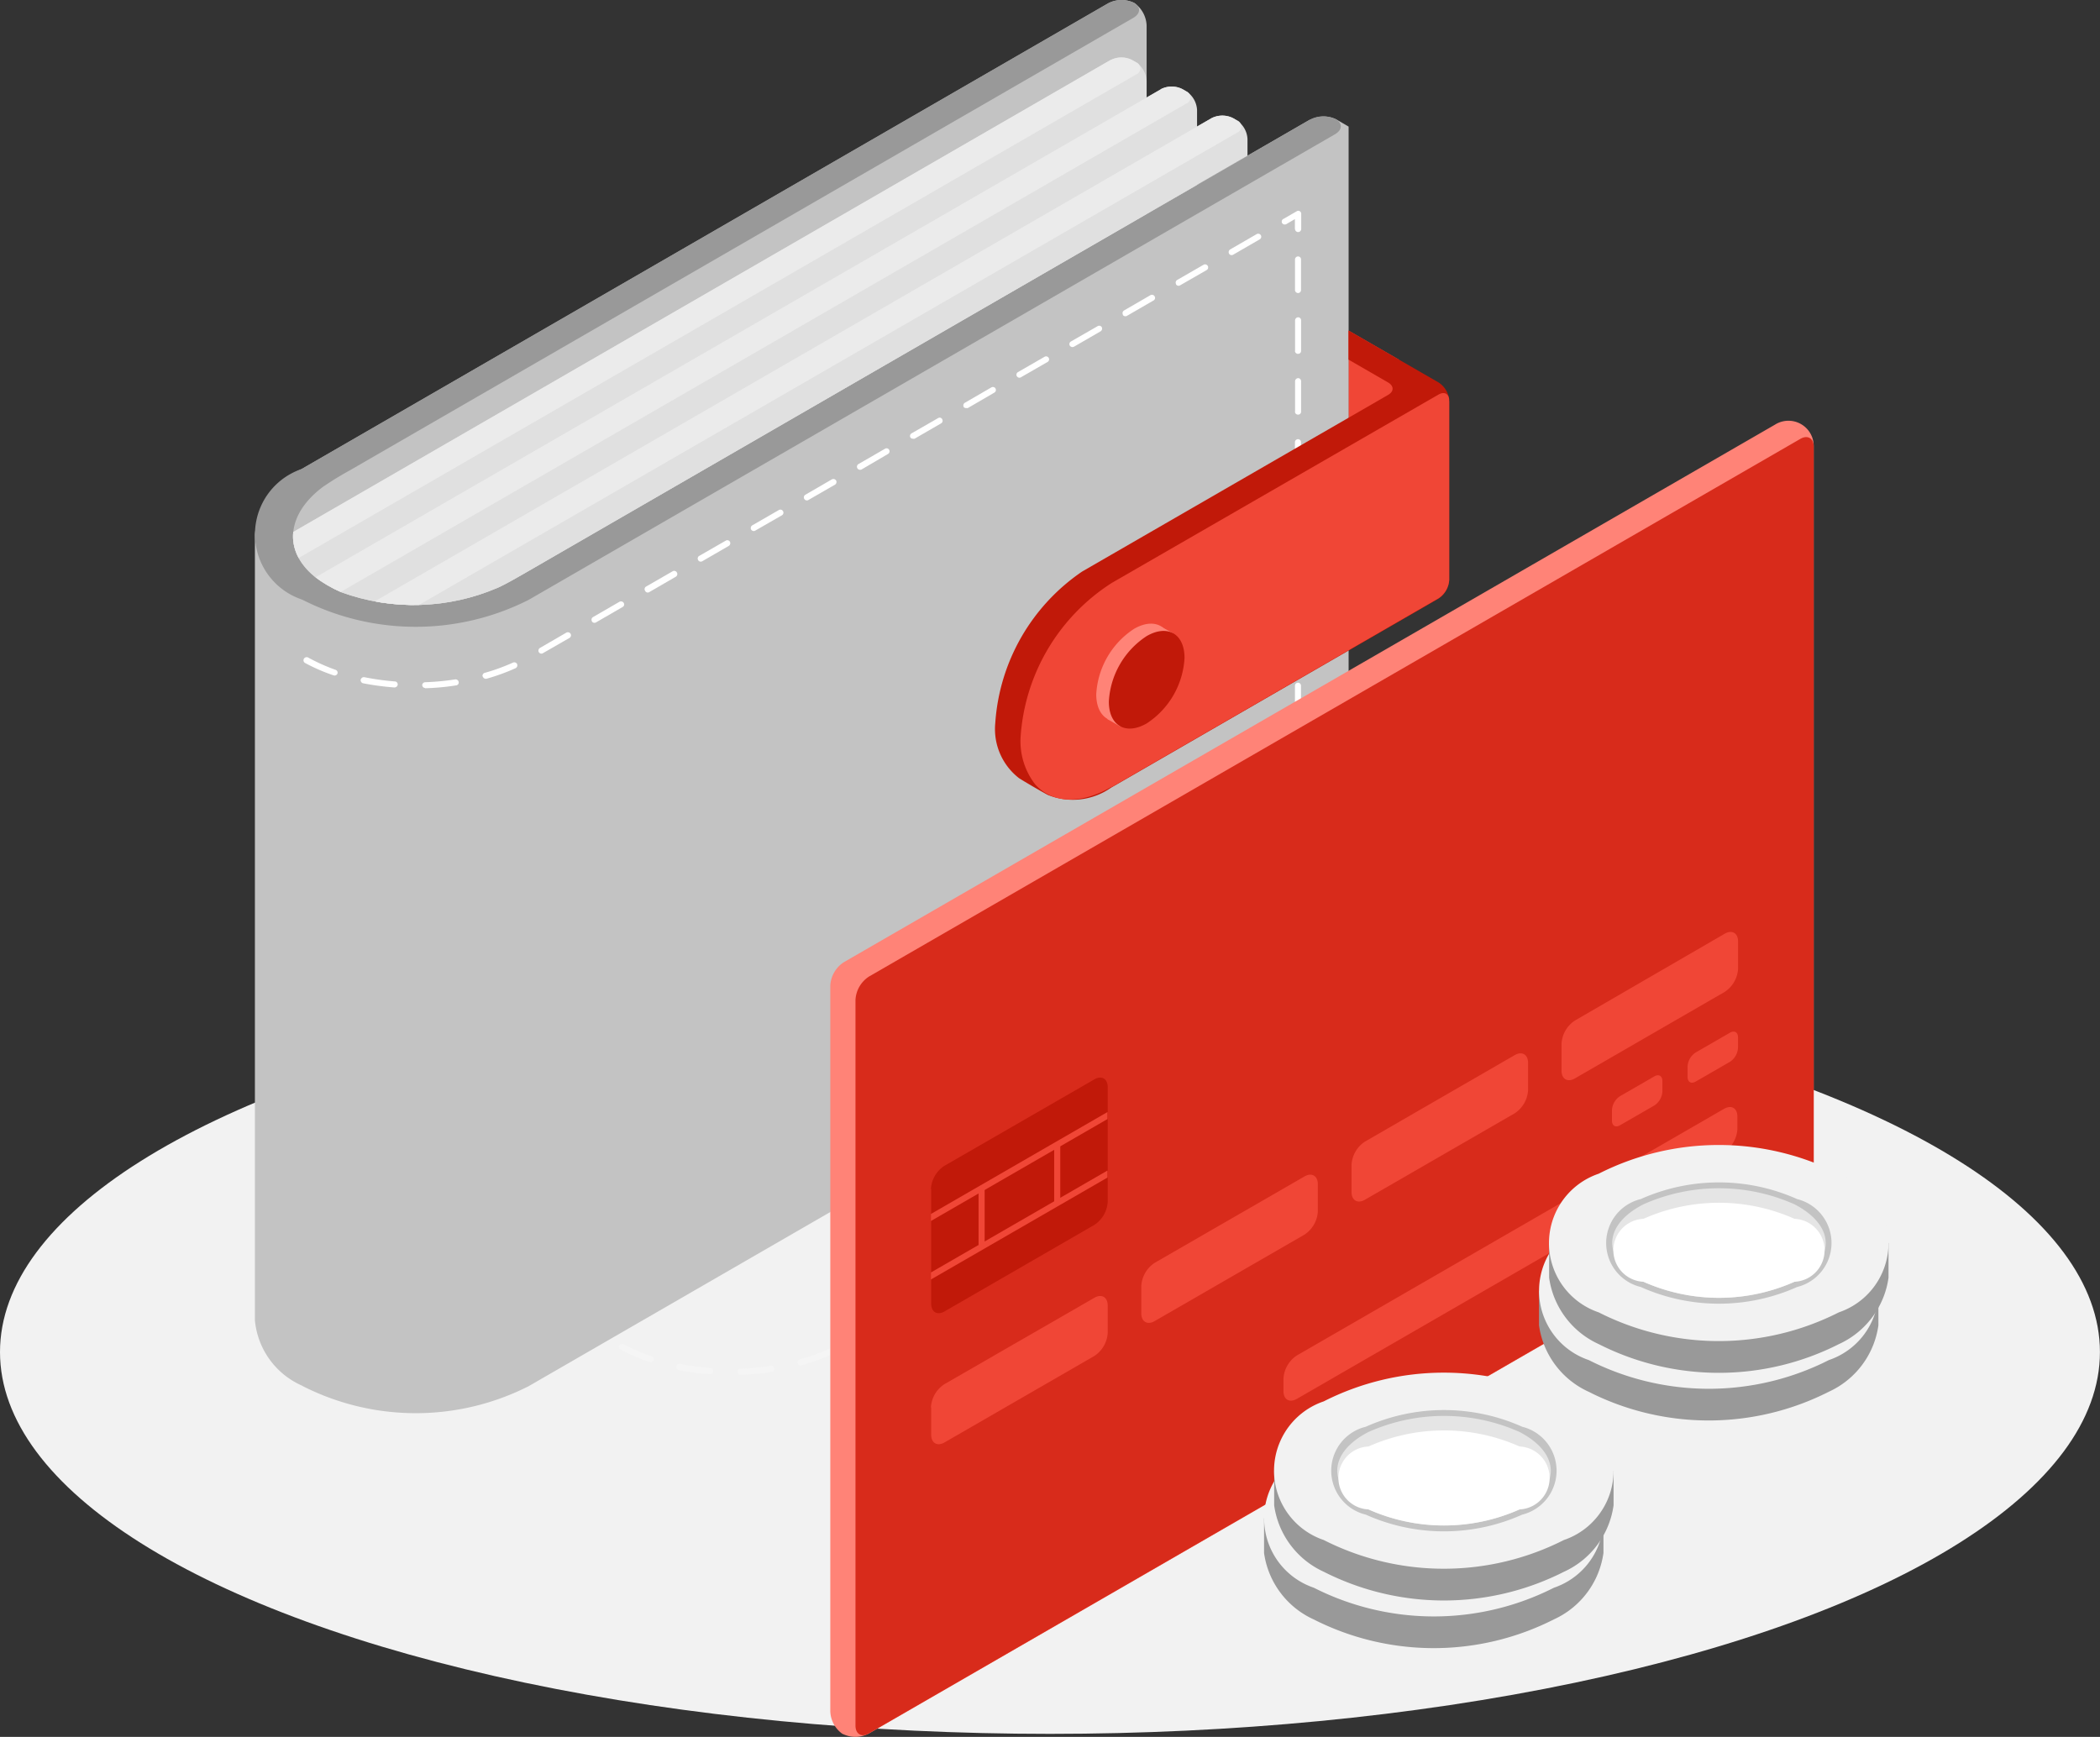 <svg xmlns="http://www.w3.org/2000/svg" xmlns:xlink="http://www.w3.org/1999/xlink" width="33.851" height="28" viewBox="0 0 33.851 28">
  <rect x="0" y="0" width="33.851" height="28" fill="#333333" stroke="none"/>
  <defs>
    <clipPath id="clip-path">
      <path id="Path_47052" data-name="Path 47052" d="M69.047.948l-12.64,7.3c-.119.069-.314.179-.425.262-.586.44-.639,1.028-.134,1.443a2.055,2.055,0,0,0,.43.252,3.422,3.422,0,0,0,2.536-.076c.126-.057.319-.169.439-.238l12.639-7.3L69.263,1.073a.475.475,0,0,0-.168-.342c.074.065.057.156-.048.217" transform="translate(-55.502 -0.731)" fill="none"/>
    </clipPath>
    <clipPath id="clip-path-2">
      <path id="Path_47063" data-name="Path 47063" d="M19.215,225.548,16.8,226.94a.479.479,0,0,0-.217.375v1.846c0,.138.1.194.217.125l2.412-1.393a.479.479,0,0,0,.217-.375v-1.846c0-.1-.049-.155-.12-.155a.2.2,0,0,0-.1.03" transform="translate(-16.587 -225.518)" fill="#f04636"/>
    </clipPath>
    <clipPath id="clip-path-3">
      <rect id="Rectangle_19772" data-name="Rectangle 19772" width="3.631" height="1.955" fill="none"/>
    </clipPath>
    <clipPath id="clip-path-4">
      <rect id="Rectangle_19774" data-name="Rectangle 19774" width="3.443" height="1.767" fill="none"/>
    </clipPath>
    <clipPath id="clip-path-5">
      <rect id="Rectangle_19775" data-name="Rectangle 19775" width="3.412" height="1.533" fill="none"/>
    </clipPath>
    <clipPath id="clip-path-6">
      <rect id="Rectangle_19776" data-name="Rectangle 19776" width="2.121" height="1.341" fill="none"/>
    </clipPath>
    <clipPath id="clip-path-7">
      <rect id="Rectangle_19777" data-name="Rectangle 19777" width="2.12" height="1.2" fill="none"/>
    </clipPath>
  </defs>
  <g id="Group_183098" data-name="Group 183098" transform="translate(-8963 -1269.116)">
    <ellipse id="Ellipse_1696" data-name="Ellipse 1696" cx="16.925" cy="6.155" rx="16.925" ry="6.155" transform="translate(8963 1284.757)" fill="#f2f2f2"/>
    <g id="Group_183097" data-name="Group 183097" transform="translate(8967.104 1269.116)">
      <path id="Path_47039" data-name="Path 47039" d="M51.527,103.787a.049.049,0,0,1-.032-.012,1.6,1.6,0,0,1-.178-.18.049.049,0,0,1,.075-.063,1.5,1.5,0,0,0,.167.169.049.049,0,0,1-.032.086" transform="translate(-46.019 -92.875)" fill="#f5f5f5"/>
      <path id="Path_47043" data-name="Path 47043" d="M218.158,142.782a.049.049,0,0,1-.025-.091l.188-.108v-.217a.049.049,0,1,1,.1,0v.245a.049.049,0,0,1-.024.042l-.212.123a.048.048,0,0,1-.025.007" transform="translate(-196.472 -127.963)" fill="#f5f5f5"/>
      <path id="Path_47044" data-name="Path 47044" d="M59.2,155.909a.049.049,0,0,1,0-.1,4.274,4.274,0,0,0,.486-.045.049.049,0,0,1,.015.1,4.39,4.39,0,0,1-.5.046Zm-.494-.01h0a4.305,4.305,0,0,1-.5-.066.049.049,0,1,1,.019-.1,4.15,4.15,0,0,0,.484.065.049.049,0,0,1,0,.1m1.468-.139a.049.049,0,0,1-.013-.1,3.183,3.183,0,0,0,.457-.167.049.049,0,1,1,.041.089,3.262,3.262,0,0,1-.471.172l-.013,0m-2.436-.052-.016,0a3.021,3.021,0,0,1-.461-.2.049.049,0,0,1,.047-.086,2.9,2.9,0,0,0,.446.192.049.049,0,0,1-.016.1m3.333-.354a.049.049,0,0,1-.025-.091l.428-.247a.049.049,0,0,1,.049.085l-.428.247a.048.048,0,0,1-.024.007m.856-.494a.049.049,0,0,1-.025-.091l.428-.247a.049.049,0,1,1,.049.085l-.428.247a.049.049,0,0,1-.025.007m.856-.494a.049.049,0,0,1-.025-.091l.428-.247a.049.049,0,1,1,.049.085l-.428.247a.049.049,0,0,1-.025.007m.856-.494a.049.049,0,0,1-.025-.091l.428-.247a.049.049,0,0,1,.049.085l-.428.247a.048.048,0,0,1-.024.007m.856-.494a.049.049,0,0,1-.025-.091l.428-.247a.049.049,0,1,1,.049.085l-.428.247a.049.049,0,0,1-.024.007m.856-.494a.049.049,0,0,1-.025-.091l.428-.247a.049.049,0,0,1,.049.085l-.428.247a.049.049,0,0,1-.024.007m.856-.494a.049.049,0,0,1-.025-.091l.428-.247a.049.049,0,1,1,.049.085l-.428.247a.048.048,0,0,1-.025.007m.856-.494a.049.049,0,0,1-.025-.091l.428-.247a.049.049,0,0,1,.049.085l-.428.247a.048.048,0,0,1-.025.007m.856-.494a.049.049,0,0,1-.024-.091l.428-.247a.049.049,0,0,1,.049.085l-.428.247a.05.05,0,0,1-.025.006m.856-.494a.049.049,0,0,1-.025-.091l.428-.247a.049.049,0,0,1,.049.085l-.428.247a.049.049,0,0,1-.025.006m.856-.494a.049.049,0,0,1-.025-.091l.428-.247a.049.049,0,0,1,.049.085l-.428.247a.049.049,0,0,1-.025.007m.856-.494a.049.049,0,0,1-.024-.091l.428-.247a.049.049,0,1,1,.049.085l-.428.247a.05.05,0,0,1-.025.007m.856-.494a.049.049,0,0,1-.024-.092l.428-.247a.049.049,0,0,1,.049.085l-.428.247a.049.049,0,0,1-.024.007m.856-.494a.049.049,0,0,1-.025-.091l.428-.247a.049.049,0,0,1,.049.085l-.428.247a.049.049,0,0,1-.024.007" transform="translate(-51.366 -133.746)" fill="#f5f5f5"/>
      <path id="Path_47045" data-name="Path 47045" d="M51.527,213.933a.049.049,0,0,1-.032-.012,1.612,1.612,0,0,1-.178-.18.049.049,0,0,1,.075-.063,1.483,1.483,0,0,0,.167.169.049.049,0,0,1-.032.086" transform="translate(-46.019 -192.473)" fill="#f5f5f5"/>
      <g id="Group_183095" data-name="Group 183095">
        <path id="Path_47035" data-name="Path 47035" d="M229.066,54.346l.813.469v1.408l-.813-.469Z" transform="translate(-211.435 -49.019)" fill="#f04636"/>
        <path id="Path_47036" data-name="Path 47036" d="M66.2,1.931,63.573,3.448V.413a.465.465,0,0,0-.2-.367.465.465,0,0,0-.42.008l-13,7.507a1.279,1.279,0,0,0-.754,1.051V21.283a1.279,1.279,0,0,0,.754,1.051l.019.011a4.022,4.022,0,0,0,3.64,0l13-7.507a.481.481,0,0,0,.217-.375V2.04l-.2-.117a.465.465,0,0,0-.42.008" transform="translate(-49.194 0.001)" fill="#c3c3c3"/>
        <path id="Path_47037" data-name="Path 47037" d="M49.977,9.662a1.111,1.111,0,0,1,0-2.1l13-7.507A.465.465,0,0,1,63.4.046c.112.065.106.173-.013.242l-12.639,7.3a5,5,0,0,0-.425.262c-.587.44-.64,1.028-.134,1.443a2.07,2.07,0,0,0,.43.252,3.423,3.423,0,0,0,2.535-.076c.126-.057.32-.17.439-.239l12.639-7.3a.464.464,0,0,1,.42-.008c.112.065.106.173-.013.242l-13,7.507a4.037,4.037,0,0,1-3.64,0Z" transform="translate(-49.223 0)" fill="#999"/>
        <path id="Union_83" data-name="Union 83" d="M15.982,10.109V9.62a.051.051,0,0,1,.051-.051.049.049,0,0,1,.046.051v.489a.047.047,0,0,1-.046.049A.049.049,0,0,1,15.982,10.109Zm0-.981V8.637a.05.05,0,0,1,.051-.048.048.048,0,0,1,.046.048v.492a.047.047,0,0,1-.046.049A.049.049,0,0,1,15.982,9.128Zm0-.981V7.656a.049.049,0,0,1,.051-.048.047.047,0,0,1,.046.048v.492a.048.048,0,0,1-.046.048A.05.05,0,0,1,15.982,8.147ZM1.962,7.693a.048.048,0,0,1-.048-.046A.049.049,0,0,1,1.96,7.6a4.1,4.1,0,0,0,.486-.046.052.052,0,0,1,.056.042.047.047,0,0,1-.042.055,3.845,3.845,0,0,1-.5.046Zm-.5-.009a4.3,4.3,0,0,1-.5-.067.051.051,0,0,1-.04-.058A.054.054,0,0,1,.988,7.52a4.134,4.134,0,0,0,.485.067.048.048,0,0,1,.046.051.052.052,0,0,1-.051.046Zm1.425-.175a.05.05,0,0,1,.034-.06,3.184,3.184,0,0,0,.457-.166.051.051,0,0,1,.065.023.052.052,0,0,1-.023.067,3.288,3.288,0,0,1-.471.171.035.035,0,0,1-.014,0A.049.049,0,0,1,2.891,7.508ZM.488,7.49a2.916,2.916,0,0,1-.462-.2.05.05,0,0,1-.02-.067A.052.052,0,0,1,.072,7.2,3,3,0,0,0,.517,7.4a.047.047,0,0,1,.03.062A.05.05,0,0,1,.5,7.492.029.029,0,0,1,.488,7.49Zm15.494-.325V6.675a.051.051,0,0,1,.051-.051.049.049,0,0,1,.046.051v.489a.049.049,0,0,1-.046.051A.051.051,0,0,1,15.982,7.164ZM3.794,7.116a.051.051,0,0,1,.018-.069L4.238,6.8a.052.052,0,0,1,.067.018.049.049,0,0,1-.016.067l-.43.247a.046.046,0,0,1-.025.007A.05.05,0,0,1,3.794,7.116Zm.855-.5a.05.05,0,0,1,.019-.067l.427-.247a.052.052,0,0,1,.067.019.047.047,0,0,1-.019.067l-.427.247a.05.05,0,0,1-.023.007A.051.051,0,0,1,4.649,6.62Zm11.333-.436V5.692a.051.051,0,0,1,.051-.049.048.048,0,0,1,.046.049v.492a.047.047,0,0,1-.046.049A.049.049,0,0,1,15.982,6.183ZM5.506,6.125a.048.048,0,0,1,.016-.067l.429-.247a.049.049,0,0,1,.067.018A.05.05,0,0,1,6,5.9l-.426.247a.047.047,0,0,1-.026.007A.048.048,0,0,1,5.506,6.125Zm.856-.494a.048.048,0,0,1,.016-.067l.43-.247a.048.048,0,0,1,.066.018.052.052,0,0,1-.018.067l-.427.247a.052.052,0,0,1-.026.007A.046.046,0,0,1,6.362,5.632Zm9.62-.429V4.711a.049.049,0,0,1,.051-.048.047.047,0,0,1,.046.048V5.2a.047.047,0,0,1-.046.049A.049.049,0,0,1,15.982,5.2ZM7.215,5.138a.052.052,0,0,1,.019-.067l.429-.247a.049.049,0,0,1,.049.085l-.43.247a.045.045,0,0,1-.023.007A.054.054,0,0,1,7.215,5.138Zm.857-.494a.049.049,0,0,1,.019-.067l.426-.247a.053.053,0,0,1,.069.018.051.051,0,0,1-.018.067l-.429.247a.045.045,0,0,1-.023.007A.049.049,0,0,1,8.072,4.644Zm7.91-.425V3.73a.049.049,0,0,1,.051-.048.047.047,0,0,1,.046.048v.489a.049.049,0,0,1-.046.051A.051.051,0,0,1,15.982,4.219ZM8.928,4.15a.049.049,0,0,1,.018-.067l.428-.247a.047.047,0,0,1,.067.018.049.049,0,0,1-.02.067L9,4.168a.046.046,0,0,1-.023.007A.049.049,0,0,1,8.928,4.15Zm.856-.494A.049.049,0,0,1,9.8,3.589l.43-.247a.046.046,0,0,1,.066.018.049.049,0,0,1-.018.067l-.427.247a.046.046,0,0,1-.026,0A.045.045,0,0,1,9.785,3.656Zm6.2-.418V2.749a.051.051,0,0,1,.051-.051.049.049,0,0,1,.046.051v.489a.047.047,0,0,1-.046.048A.049.049,0,0,1,15.982,3.238Zm-5.341-.076a.049.049,0,0,1,.018-.067l.426-.247a.05.05,0,0,1,.068.016.049.049,0,0,1-.018.067l-.428.249a.1.1,0,0,1-.025,0A.047.047,0,0,1,10.641,3.162Zm.856-.494a.05.05,0,0,1,.017-.067l.429-.247a.049.049,0,0,1,.067.016.048.048,0,0,1-.018.067l-.429.247a.045.045,0,0,1-.023.007A.05.05,0,0,1,11.5,2.668Zm4.485-.411V1.766a.051.051,0,0,1,.051-.049.048.048,0,0,1,.046.049v.492a.047.047,0,0,1-.046.048A.049.049,0,0,1,15.982,2.257Zm-3.631-.083a.048.048,0,0,1,.018-.067l.43-.247a.049.049,0,0,1,.067.016.052.052,0,0,1-.019.067l-.427.247a.052.052,0,0,1-.069-.016Zm.856-.5a.05.05,0,0,1,.018-.067l.426-.247a.05.05,0,0,1,.067.019.047.047,0,0,1-.018.067l-.427.247a.045.045,0,0,1-.023.007A.05.05,0,0,1,13.207,1.678Zm2.774-.4V.785a.049.049,0,0,1,.051-.049.047.047,0,0,1,.046.049v.492a.048.048,0,0,1-.046.049A.051.051,0,0,1,15.982,1.276Zm-1.917-.092a.049.049,0,0,1,.018-.067L14.509.87a.05.05,0,0,1,.067.018.049.049,0,0,1-.016.067l-.43.247a.044.044,0,0,1-.025.007A.047.047,0,0,1,14.064,1.184ZM14.919.69a.051.051,0,0,1,.019-.067l.427-.247a.049.049,0,0,1,.067.018.048.048,0,0,1-.019.067l-.427.247A.048.048,0,0,1,14.919.69Zm1.062-.4V.134l-.138.081A.052.052,0,0,1,15.776.2.049.049,0,0,1,15.8.129l.212-.122a.045.045,0,0,1,.048,0,.047.047,0,0,1,.023.042V.293a.048.048,0,1,1-.1,0Z" transform="translate(0.788 3.398)" fill="#fff" stroke="rgba(0,0,0,0)" stroke-miterlimit="10" stroke-width="1"/>
        <g id="Group_182750" data-name="Group 182750" transform="translate(0.618 0.072)" clip-path="url(#clip-path)">
          <path id="Path_47046" data-name="Path 47046" d="M64.984,11.306V9.829a.383.383,0,0,0-.173-.3l-.06-.035a.383.383,0,0,0-.347,0L50.758,17.373l2.032,1.173,12.02-6.94a.383.383,0,0,0,.173-.3" transform="translate(-51.223 -8.598)" fill="#e0e0e0"/>
          <path id="Path_47047" data-name="Path 47047" d="M64.4,9.493,50.758,17.372l.407.235L64.811,9.728a.106.106,0,0,0,0-.2l-.06-.035a.383.383,0,0,0-.347,0" transform="translate(-51.223 -8.597)" fill="#ebebeb"/>
          <path id="Path_47048" data-name="Path 47048" d="M73.278,16.093V14.616a.383.383,0,0,0-.173-.3l-.06-.035a.383.383,0,0,0-.347,0L59.052,22.16l2.032,1.173,12.02-6.94a.383.383,0,0,0,.173-.3" transform="translate(-58.704 -12.916)" fill="#e0e0e0"/>
          <path id="Path_47049" data-name="Path 47049" d="M72.7,14.281,59.052,22.16l.407.235L73.1,14.516a.106.106,0,0,0,0-.2l-.06-.035a.383.383,0,0,0-.347,0" transform="translate(-58.704 -12.916)" fill="#ebebeb"/>
          <path id="Path_47050" data-name="Path 47050" d="M81.571,20.878V19.4a.383.383,0,0,0-.173-.3l-.06-.035a.383.383,0,0,0-.347,0L67.345,26.945l2.032,1.173,12.02-6.94a.383.383,0,0,0,.173-.3" transform="translate(-66.184 -17.232)" fill="#e0e0e0"/>
          <path id="Path_47051" data-name="Path 47051" d="M80.991,19.066,67.345,26.945l.406.235L81.4,19.3a.106.106,0,0,0,0-.2l-.06-.035a.383.383,0,0,0-.347,0" transform="translate(-66.184 -17.232)" fill="#ebebeb"/>
        </g>
        <path id="Path_47053" data-name="Path 47053" d="M178.327,55.485v2.885a.385.385,0,0,1-.173.3l-5.263,3.039-.01.005a1.073,1.073,0,0,1-1.023.12c-.08-.041-.389-.221-.464-.27a1,1,0,0,1-.384-.884,3.215,3.215,0,0,1,1.4-2.447h0l4.933-2.848.026-.018c.069-.055.06-.132-.026-.182l-.639-.369v-.469l1.453.838a.387.387,0,0,1,.17.266.2.2,0,0,1,0,.034" transform="translate(-159.071 -49.019)" fill="#c11909"/>
        <path id="Path_47055" data-name="Path 47055" d="M182.065,64.819V67.7a.385.385,0,0,1-.173.3l-5.263,3.039-.01,0c-.518.3-.975.256-1.235-.049a1.137,1.137,0,0,1-.229-.748,3.2,3.2,0,0,1,1.474-2.493l5.03-2.9.233-.134c.085-.05.156-.02.17.066a.2.2,0,0,1,0,.034" transform="translate(-162.808 -58.354)" fill="#f04636"/>
        <path id="Path_47056" data-name="Path 47056" d="M187.6,103.709c0,.389.273.546.61.352a1.347,1.347,0,0,0,.61-1.056c0-.389-.273-.546-.61-.352a1.348,1.348,0,0,0-.61,1.056" transform="translate(-174.033 -92.516)" fill="#ff8377"/>
        <path id="Path_47057" data-name="Path 47057" d="M190.479,103.21l-.181-.1-.882,1.481.207.119Z" transform="translate(-175.672 -93)" fill="#ff8377"/>
        <path id="Path_47058" data-name="Path 47058" d="M189.673,104.906c0,.389.273.546.61.352a1.347,1.347,0,0,0,.61-1.056c0-.389-.273-.546-.61-.352a1.348,1.348,0,0,0-.61,1.056" transform="translate(-175.903 -93.596)" fill="#c11909"/>
      </g>
      <g id="Group_183093" data-name="Group 183093" transform="translate(9.28 6.787)">
        <path id="Path_47059" data-name="Path 47059" d="M.2,138.7a.465.465,0,0,1-.2-.367v-11.7a.479.479,0,0,1,.217-.375l15.012-8.667a.407.407,0,0,1,.623.36v11.7a.479.479,0,0,1-.217.375L.623,138.691a.464.464,0,0,1-.42.008" transform="translate(0 -117.533)" fill="#ff8377"/>
        <path id="Path_47061" data-name="Path 47061" d="M4.147,129.25v11.7c0,.138.1.194.217.125l15.012-8.667a.479.479,0,0,0,.217-.375v-11.7c0-.138-.1-.194-.217-.125L4.364,128.875a.479.479,0,0,0-.217.375" transform="translate(-3.741 -119.919)" fill="#d82b1b"/>
        <path id="Path_47062" data-name="Path 47062" d="M16.587,227.316v1.846c0,.138.1.194.217.125l2.412-1.393a.479.479,0,0,0,.217-.375v-1.846c0-.138-.1-.194-.217-.125L16.8,226.941a.479.479,0,0,0-.217.375" transform="translate(-14.961 -214.934)" fill="#c11909"/>
        <g id="Group_182759" data-name="Group 182759" transform="translate(1.626 10.585)" clip-path="url(#clip-path-2)">
          <rect id="Rectangle_19765" data-name="Rectangle 19765" width="4.224" height="0.098" transform="matrix(0.866, -0.5, 0.5, 0.866, -0.43, 2.444)" fill="#f04636"/>
          <rect id="Rectangle_19766" data-name="Rectangle 19766" width="0.098" height="0.941" transform="translate(0.764 1.782)" fill="#f04636"/>
          <rect id="Rectangle_19767" data-name="Rectangle 19767" width="0.098" height="0.939" transform="translate(1.983 1.082)" fill="#f04636"/>
          <rect id="Rectangle_19768" data-name="Rectangle 19768" width="4.224" height="0.098" transform="matrix(0.866, -0.5, 0.5, 0.866, -0.43, 3.387)" fill="#f04636"/>
        </g>
        <path id="Path_47064" data-name="Path 47064" d="M16.587,263.229v.438c0,.138.1.194.217.125l2.412-1.392a.479.479,0,0,0,.217-.375v-.438c0-.138-.1-.194-.217-.125L16.8,262.854a.479.479,0,0,0-.217.375" transform="translate(-14.961 -247.327)" fill="#f04636"/>
        <path id="Path_47065" data-name="Path 47065" d="M51.143,243.276v.438c0,.138.1.194.217.125l2.412-1.392a.479.479,0,0,0,.217-.375v-.438c0-.138-.1-.194-.217-.125L51.36,242.9a.479.479,0,0,0-.217.375" transform="translate(-46.13 -229.33)" fill="#f04636"/>
        <path id="Path_47066" data-name="Path 47066" d="M85.7,223.323v.438c0,.138.1.194.217.125l2.412-1.392a.479.479,0,0,0,.217-.375v-.438c0-.138-.1-.194-.217-.125l-2.412,1.393a.479.479,0,0,0-.217.375" transform="translate(-77.298 -211.333)" fill="#f04636"/>
        <path id="Path_47067" data-name="Path 47067" d="M120.254,203.37v.438c0,.138.1.194.217.125l2.412-1.393a.479.479,0,0,0,.217-.375v-.438c0-.138-.1-.194-.217-.125L120.471,203a.479.479,0,0,0-.217.375" transform="translate(-108.467 -193.336)" fill="#f04636"/>
        <path id="Path_47068" data-name="Path 47068" d="M129.231,225.146l-.553.319a.287.287,0,0,0-.13.225v.169c0,.083.058.117.13.075l.553-.319a.287.287,0,0,0,.13-.225v-.169c0-.083-.058-.117-.13-.075" transform="translate(-115.948 -214.581)" fill="#f04636"/>
        <path id="Path_47069" data-name="Path 47069" d="M141.671,217.964l-.553.319a.287.287,0,0,0-.13.225v.169c0,.083.058.116.13.075l.553-.319a.288.288,0,0,0,.13-.225v-.169c0-.083-.058-.117-.13-.075" transform="translate(-127.169 -208.103)" fill="#f04636"/>
        <path id="Path_47070" data-name="Path 47070" d="M74.744,234.371l6.883-3.974c.12-.069.217-.013.217.125v.2a.479.479,0,0,1-.217.375l-6.883,3.974c-.12.069-.217.013-.217-.125v-.2a.479.479,0,0,1,.217-.375" transform="translate(-67.222 -219.308)" fill="#f04636"/>
      </g>
      <g id="Group_183096" data-name="Group 183096" transform="translate(20.705 18.458)">
        <path id="Path_47071" data-name="Path 47071" d="M190.094,239.862a1.766,1.766,0,0,0-.654-.6,4.278,4.278,0,0,0-3.871,0,1.765,1.765,0,0,0-.654.6h-.148v.559h0a1.387,1.387,0,0,0,.8,1.071,4.278,4.278,0,0,0,3.871,0,1.387,1.387,0,0,0,.8-1.071h0v-.559Z" transform="translate(-184.768 -237.514)" fill="#999"/>
        <path id="Path_47073" data-name="Path 47073" d="M189.44,234.029a4.278,4.278,0,0,0-3.871,0,1.18,1.18,0,0,0,0,2.235,4.278,4.278,0,0,0,3.871,0,1.18,1.18,0,0,0,0-2.235" transform="translate(-184.768 -232.797)" fill="#f2f2f2"/>
        <path id="Path_47075" data-name="Path 47075" d="M197.242,239.985a3.088,3.088,0,0,0-2.521,0,.729.729,0,0,0,0,1.417,3.084,3.084,0,0,0,2.521,0,.73.73,0,0,0,0-1.417" transform="translate(-193.245 -238.345)" fill="#27debf"/>
        <g id="Group_182771" data-name="Group 182771" transform="translate(0.921 1.371)" opacity="0.6">
          <g id="Group_182770" data-name="Group 182770">
            <g id="Group_182769" data-name="Group 182769" clip-path="url(#clip-path-3)">
              <path id="Path_47076" data-name="Path 47076" d="M197.242,239.985a3.088,3.088,0,0,0-2.521,0,.729.729,0,0,0,0,1.417,3.084,3.084,0,0,0,2.521,0,.73.73,0,0,0,0-1.417" transform="translate(-194.166 -239.716)" fill="#f5f5f5"/>
            </g>
          </g>
        </g>
        <path id="Path_47077" data-name="Path 47077" d="M190.479,235.226a4.157,4.157,0,0,0-3.751,0,1.064,1.064,0,0,0,0,2.028,4.161,4.161,0,0,0,3.751,0,1.064,1.064,0,0,0,0-2.028m-.615,1.722a3.083,3.083,0,0,1-2.521,0,.729.729,0,0,1,0-1.417,3.088,3.088,0,0,1,2.521,0,.73.73,0,0,1,0,1.417" transform="translate(-185.867 -233.892)" fill="#f2f2f2"/>
        <path id="Path_47079" data-name="Path 47079" d="M198.067,242.182c.672-.345.672-.9,0-1.249a2.993,2.993,0,0,0-2.434,0c-.672.345-.672.9,0,1.249a2.992,2.992,0,0,0,2.434,0" transform="translate(-194.113 -239.209)" fill="#27debf"/>
        <g id="Group_182777" data-name="Group 182777" transform="translate(1.016 1.465)" opacity="0.5">
          <g id="Group_182776" data-name="Group 182776">
            <g id="Group_182775" data-name="Group 182775" clip-path="url(#clip-path-4)">
              <path id="Path_47080" data-name="Path 47080" d="M198.067,242.182c.672-.345.672-.9,0-1.249a2.993,2.993,0,0,0-2.434,0c-.672.345-.672.9,0,1.249a2.992,2.992,0,0,0,2.434,0" transform="translate(-195.129 -240.674)" fill="#f5f5f5"/>
            </g>
          </g>
        </g>
        <path id="Path_47081" data-name="Path 47081" d="M198.209,243.32a2.992,2.992,0,0,0-2.434,0,.508.508,0,0,0,0,1.015,2.993,2.993,0,0,0,2.434,0,.508.508,0,0,0,0-1.015" transform="translate(-194.255 -241.362)" fill="#27debf"/>
        <g id="Group_182780" data-name="Group 182780" transform="translate(1.031 1.699)" opacity="0.6">
          <g id="Group_182779" data-name="Group 182779">
            <g id="Group_182778" data-name="Group 182778" clip-path="url(#clip-path-5)">
              <path id="Path_47082" data-name="Path 47082" d="M198.209,243.32a2.992,2.992,0,0,0-2.434,0,.508.508,0,0,0,0,1.015,2.993,2.993,0,0,0,2.434,0,.508.508,0,0,0,0-1.015" transform="translate(-195.286 -243.061)" fill="#f5f5f5"/>
            </g>
          </g>
        </g>
        <path id="Path_47083" data-name="Path 47083" d="M212.095,243.451v.252l-.086.091-.159.167V243.7Z" transform="translate(-209.194 -241.713)" fill="#27debf"/>
        <path id="Path_47084" data-name="Path 47084" d="M207.264,245.367v.263h-.5v-.308s.461-.071.5.045" transform="translate(-204.61 -243.382)" fill="#27debf"/>
        <path id="Path_47085" data-name="Path 47085" d="M203.991,245.187v.218l-.276.159-.2-.118a1.04,1.04,0,0,1-.791.036v-.218l.125-.124-.125.035a.807.807,0,0,1-.616-.07c-.124-.071-.181-.15-.181-.23v-.212l.022-.093-.075-.044v-.218l.2.118a.315.315,0,0,0-.151.234v0c0,.078.06.154.181.224a.913.913,0,0,0,.778.026c.227-.074.392-.161.522-.085.081.047.056.1-.035.157a.453.453,0,0,1-.389.023l-.261.259a.938.938,0,0,0,.144.042,1.076,1.076,0,0,0,.646-.078l.2.118Z" transform="translate(-200.194 -242.486)" fill="#27debf"/>
        <path id="Path_47086" data-name="Path 47086" d="M218.6,253.708v.218l.2.118v-.218Z" transform="translate(-215.288 -250.965)" fill="#27debf"/>
        <g id="Group_182783" data-name="Group 182783" transform="translate(1.676 1.737)" opacity="0.5">
          <g id="Group_182782" data-name="Group 182782">
            <g id="Group_182781" data-name="Group 182781" clip-path="url(#clip-path-6)">
              <path id="Path_47087" data-name="Path 47087" d="M212.095,243.451v.252l-.086.091-.159.167V243.7Z" transform="translate(-210.871 -243.451)" fill="#f5f5f5"/>
              <path id="Path_47088" data-name="Path 47088" d="M207.264,245.367v.263h-.5v-.308s.461-.071.5.045" transform="translate(-206.286 -245.119)" fill="#f5f5f5"/>
              <path id="Path_47089" data-name="Path 47089" d="M203.991,245.187v.218l-.276.159-.2-.118a1.04,1.04,0,0,1-.791.036v-.218l.125-.124-.125.035a.807.807,0,0,1-.616-.07c-.124-.071-.181-.15-.181-.23v-.212l.022-.093-.075-.044v-.218l.2.118a.315.315,0,0,0-.151.234v0c0,.078.06.154.181.224a.913.913,0,0,0,.778.026c.227-.074.392-.161.522-.085.081.047.056.1-.035.157a.453.453,0,0,1-.389.023l-.261.259a.938.938,0,0,0,.144.042,1.076,1.076,0,0,0,.646-.078l.2.118Z" transform="translate(-201.87 -244.223)" fill="#f5f5f5"/>
              <path id="Path_47090" data-name="Path 47090" d="M218.6,253.708v.218l.2.118v-.218Z" transform="translate(-216.965 -252.703)" fill="#f5f5f5"/>
            </g>
          </g>
        </g>
        <path id="Path_47091" data-name="Path 47091" d="M203.945,243.684l-.158-.092a.269.269,0,0,0,.158-.242.211.211,0,0,0,0-.021.3.3,0,0,0-.176-.214h0a.725.725,0,0,0-.367-.1h-.035l-.033,0-.029,0h-.012l-.022,0a1.466,1.466,0,0,0-.179.037l-.083.025-.116.038-.044.015a1.354,1.354,0,0,1-.245.07.254.254,0,0,1-.105,0,.221.221,0,0,1-.049-.02c-.062-.036-.071-.09.045-.157a.4.4,0,0,1,.355-.037l.246-.248a1.052,1.052,0,0,0-.741.041l-.2-.118-.278.161.2.118a.316.316,0,0,0-.152.235v0c0,.079.06.155.181.224a.911.911,0,0,0,.778.025c.226-.074.391-.161.522-.086.081.047.057.1-.034.157a.449.449,0,0,1-.389.023l-.261.259a1.006,1.006,0,0,0,.144.042,1.078,1.078,0,0,0,.646-.078l.2.118.276-.159Z" transform="translate(-200.194 -241.009)" fill="#27debf"/>
        <g id="Group_182786" data-name="Group 182786" transform="translate(1.676 1.661)" opacity="0.7">
          <g id="Group_182785" data-name="Group 182785">
            <g id="Group_182784" data-name="Group 182784" clip-path="url(#clip-path-7)">
              <path id="Path_47092" data-name="Path 47092" d="M203.945,243.684l-.158-.092a.269.269,0,0,0,.158-.242.211.211,0,0,0,0-.021.3.3,0,0,0-.176-.214h0a.725.725,0,0,0-.367-.1h-.035l-.033,0-.029,0h-.012l-.022,0a1.466,1.466,0,0,0-.179.037l-.083.025-.116.038-.044.015a1.354,1.354,0,0,1-.245.07.254.254,0,0,1-.105,0,.221.221,0,0,1-.049-.02c-.062-.036-.071-.09.045-.157a.4.4,0,0,1,.355-.037l.246-.248a1.052,1.052,0,0,0-.741.041l-.2-.118-.278.161.2.118a.316.316,0,0,0-.152.235v0c0,.079.06.155.181.224a.911.911,0,0,0,.778.025c.226-.074.391-.161.522-.086.081.047.057.1-.034.157a.449.449,0,0,1-.389.023l-.261.259a1.006,1.006,0,0,0,.144.042,1.078,1.078,0,0,0,.646-.078l.2.118.276-.159Z" transform="translate(-201.871 -242.67)" fill="#f5f5f5"/>
            </g>
          </g>
        </g>
        <path id="Path_47093" data-name="Path 47093" d="M191.757,232.021a1.766,1.766,0,0,0-.654-.6,4.277,4.277,0,0,0-3.871,0,1.765,1.765,0,0,0-.654.6h-.148v.559h0a1.387,1.387,0,0,0,.8,1.071,4.278,4.278,0,0,0,3.871,0,1.387,1.387,0,0,0,.8-1.071h0v-.559Z" transform="translate(-186.268 -230.441)" fill="#999"/>
        <path id="Path_47095" data-name="Path 47095" d="M191.1,226.188a4.277,4.277,0,0,0-3.871,0,1.18,1.18,0,0,0,0,2.235,4.278,4.278,0,0,0,3.871,0,1.18,1.18,0,0,0,0-2.235" transform="translate(-186.268 -225.725)" fill="#f2f2f2"/>
        <path id="Path_47097" data-name="Path 47097" d="M198.905,232.145a3.088,3.088,0,0,0-2.521,0,.729.729,0,0,0,0,1.417,3.084,3.084,0,0,0,2.521,0,.73.73,0,0,0,0-1.417" transform="translate(-194.745 -231.273)" fill="#c3c3c3"/>
        <path id="Path_47101" data-name="Path 47101" d="M199.73,234.342c.672-.345.672-.9,0-1.249a2.993,2.993,0,0,0-2.434,0c-.672.345-.672.9,0,1.249a2.992,2.992,0,0,0,2.434,0" transform="translate(-195.613 -232.137)" fill="#e5e5e5"/>
        <path id="Path_47103" data-name="Path 47103" d="M199.873,235.48a2.992,2.992,0,0,0-2.434,0,.508.508,0,0,0,0,1.015,2.993,2.993,0,0,0,2.434,0,.508.508,0,0,0,0-1.015" transform="translate(-195.756 -234.29)" fill="#fff"/>
      </g>
      <g id="Group_183094" data-name="Group 183094" transform="translate(16.273 22.128)">
        <path id="Path_47071-2" data-name="Path 47071" d="M190.094,239.862a1.766,1.766,0,0,0-.654-.6,4.278,4.278,0,0,0-3.871,0,1.765,1.765,0,0,0-.654.6h-.148v.559h0a1.387,1.387,0,0,0,.8,1.071,4.278,4.278,0,0,0,3.871,0,1.387,1.387,0,0,0,.8-1.071h0v-.559Z" transform="translate(-184.768 -237.514)" fill="#999"/>
        <path id="Path_47073-2" data-name="Path 47073" d="M189.44,234.029a4.278,4.278,0,0,0-3.871,0,1.18,1.18,0,0,0,0,2.235,4.278,4.278,0,0,0,3.871,0,1.18,1.18,0,0,0,0-2.235" transform="translate(-184.768 -232.797)" fill="#f2f2f2"/>
        <path id="Path_47075-2" data-name="Path 47075" d="M197.242,239.985a3.088,3.088,0,0,0-2.521,0,.729.729,0,0,0,0,1.417,3.084,3.084,0,0,0,2.521,0,.73.73,0,0,0,0-1.417" transform="translate(-193.245 -238.345)" fill="#27debf"/>
        <g id="Group_182771-2" data-name="Group 182771" transform="translate(0.921 1.371)" opacity="0.6">
          <g id="Group_182770-2" data-name="Group 182770">
            <g id="Group_182769-2" data-name="Group 182769" clip-path="url(#clip-path-3)">
              <path id="Path_47076-2" data-name="Path 47076" d="M197.242,239.985a3.088,3.088,0,0,0-2.521,0,.729.729,0,0,0,0,1.417,3.084,3.084,0,0,0,2.521,0,.73.73,0,0,0,0-1.417" transform="translate(-194.166 -239.716)" fill="#f5f5f5"/>
            </g>
          </g>
        </g>
        <path id="Path_47077-2" data-name="Path 47077" d="M190.479,235.226a4.157,4.157,0,0,0-3.751,0,1.064,1.064,0,0,0,0,2.028,4.161,4.161,0,0,0,3.751,0,1.064,1.064,0,0,0,0-2.028m-.615,1.722a3.083,3.083,0,0,1-2.521,0,.729.729,0,0,1,0-1.417,3.088,3.088,0,0,1,2.521,0,.73.73,0,0,1,0,1.417" transform="translate(-185.867 -233.892)" fill="#f2f2f2"/>
        <path id="Path_47079-2" data-name="Path 47079" d="M198.067,242.182c.672-.345.672-.9,0-1.249a2.993,2.993,0,0,0-2.434,0c-.672.345-.672.9,0,1.249a2.992,2.992,0,0,0,2.434,0" transform="translate(-194.113 -239.209)" fill="#27debf"/>
        <g id="Group_182777-2" data-name="Group 182777" transform="translate(1.016 1.465)" opacity="0.5">
          <g id="Group_182776-2" data-name="Group 182776">
            <g id="Group_182775-2" data-name="Group 182775" clip-path="url(#clip-path-4)">
              <path id="Path_47080-2" data-name="Path 47080" d="M198.067,242.182c.672-.345.672-.9,0-1.249a2.993,2.993,0,0,0-2.434,0c-.672.345-.672.9,0,1.249a2.992,2.992,0,0,0,2.434,0" transform="translate(-195.129 -240.674)" fill="#f5f5f5"/>
            </g>
          </g>
        </g>
        <path id="Path_47081-2" data-name="Path 47081" d="M198.209,243.32a2.992,2.992,0,0,0-2.434,0,.508.508,0,0,0,0,1.015,2.993,2.993,0,0,0,2.434,0,.508.508,0,0,0,0-1.015" transform="translate(-194.255 -241.362)" fill="#27debf"/>
        <g id="Group_182780-2" data-name="Group 182780" transform="translate(1.031 1.699)" opacity="0.6">
          <g id="Group_182779-2" data-name="Group 182779">
            <g id="Group_182778-2" data-name="Group 182778" clip-path="url(#clip-path-5)">
              <path id="Path_47082-2" data-name="Path 47082" d="M198.209,243.32a2.992,2.992,0,0,0-2.434,0,.508.508,0,0,0,0,1.015,2.993,2.993,0,0,0,2.434,0,.508.508,0,0,0,0-1.015" transform="translate(-195.286 -243.061)" fill="#f5f5f5"/>
            </g>
          </g>
        </g>
        <path id="Path_47083-2" data-name="Path 47083" d="M212.095,243.451v.252l-.086.091-.159.167V243.7Z" transform="translate(-209.194 -241.713)" fill="#27debf"/>
        <path id="Path_47084-2" data-name="Path 47084" d="M207.264,245.367v.263h-.5v-.308s.461-.071.5.045" transform="translate(-204.61 -243.382)" fill="#27debf"/>
        <path id="Path_47085-2" data-name="Path 47085" d="M203.991,245.187v.218l-.276.159-.2-.118a1.04,1.04,0,0,1-.791.036v-.218l.125-.124-.125.035a.807.807,0,0,1-.616-.07c-.124-.071-.181-.15-.181-.23v-.212l.022-.093-.075-.044v-.218l.2.118a.315.315,0,0,0-.151.234v0c0,.078.06.154.181.224a.913.913,0,0,0,.778.026c.227-.074.392-.161.522-.085.081.047.056.1-.035.157a.453.453,0,0,1-.389.023l-.261.259a.938.938,0,0,0,.144.042,1.076,1.076,0,0,0,.646-.078l.2.118Z" transform="translate(-200.194 -242.486)" fill="#27debf"/>
        <path id="Path_47086-2" data-name="Path 47086" d="M218.6,253.708v.218l.2.118v-.218Z" transform="translate(-215.288 -250.965)" fill="#27debf"/>
        <g id="Group_182783-2" data-name="Group 182783" transform="translate(1.676 1.737)" opacity="0.5">
          <g id="Group_182782-2" data-name="Group 182782">
            <g id="Group_182781-2" data-name="Group 182781" clip-path="url(#clip-path-6)">
              <path id="Path_47087-2" data-name="Path 47087" d="M212.095,243.451v.252l-.086.091-.159.167V243.7Z" transform="translate(-210.871 -243.451)" fill="#f5f5f5"/>
              <path id="Path_47088-2" data-name="Path 47088" d="M207.264,245.367v.263h-.5v-.308s.461-.071.5.045" transform="translate(-206.286 -245.119)" fill="#f5f5f5"/>
              <path id="Path_47089-2" data-name="Path 47089" d="M203.991,245.187v.218l-.276.159-.2-.118a1.04,1.04,0,0,1-.791.036v-.218l.125-.124-.125.035a.807.807,0,0,1-.616-.07c-.124-.071-.181-.15-.181-.23v-.212l.022-.093-.075-.044v-.218l.2.118a.315.315,0,0,0-.151.234v0c0,.078.06.154.181.224a.913.913,0,0,0,.778.026c.227-.074.392-.161.522-.085.081.047.056.1-.035.157a.453.453,0,0,1-.389.023l-.261.259a.938.938,0,0,0,.144.042,1.076,1.076,0,0,0,.646-.078l.2.118Z" transform="translate(-201.87 -244.223)" fill="#f5f5f5"/>
              <path id="Path_47090-2" data-name="Path 47090" d="M218.6,253.708v.218l.2.118v-.218Z" transform="translate(-216.965 -252.703)" fill="#f5f5f5"/>
            </g>
          </g>
        </g>
        <path id="Path_47091-2" data-name="Path 47091" d="M203.945,243.684l-.158-.092a.269.269,0,0,0,.158-.242.211.211,0,0,0,0-.021.3.3,0,0,0-.176-.214h0a.725.725,0,0,0-.367-.1h-.035l-.033,0-.029,0h-.012l-.022,0a1.466,1.466,0,0,0-.179.037l-.083.025-.116.038-.044.015a1.354,1.354,0,0,1-.245.07.254.254,0,0,1-.105,0,.221.221,0,0,1-.049-.02c-.062-.036-.071-.09.045-.157a.4.4,0,0,1,.355-.037l.246-.248a1.052,1.052,0,0,0-.741.041l-.2-.118-.278.161.2.118a.316.316,0,0,0-.152.235v0c0,.079.06.155.181.224a.911.911,0,0,0,.778.025c.226-.074.391-.161.522-.086.081.047.057.1-.034.157a.449.449,0,0,1-.389.023l-.261.259a1.006,1.006,0,0,0,.144.042,1.078,1.078,0,0,0,.646-.078l.2.118.276-.159Z" transform="translate(-200.194 -241.009)" fill="#27debf"/>
        <g id="Group_182786-2" data-name="Group 182786" transform="translate(1.676 1.661)" opacity="0.7">
          <g id="Group_182785-2" data-name="Group 182785">
            <g id="Group_182784-2" data-name="Group 182784" clip-path="url(#clip-path-7)">
              <path id="Path_47092-2" data-name="Path 47092" d="M203.945,243.684l-.158-.092a.269.269,0,0,0,.158-.242.211.211,0,0,0,0-.021.3.3,0,0,0-.176-.214h0a.725.725,0,0,0-.367-.1h-.035l-.033,0-.029,0h-.012l-.022,0a1.466,1.466,0,0,0-.179.037l-.083.025-.116.038-.044.015a1.354,1.354,0,0,1-.245.07.254.254,0,0,1-.105,0,.221.221,0,0,1-.049-.02c-.062-.036-.071-.09.045-.157a.4.4,0,0,1,.355-.037l.246-.248a1.052,1.052,0,0,0-.741.041l-.2-.118-.278.161.2.118a.316.316,0,0,0-.152.235v0c0,.079.06.155.181.224a.911.911,0,0,0,.778.025c.226-.074.391-.161.522-.086.081.047.057.1-.034.157a.449.449,0,0,1-.389.023l-.261.259a1.006,1.006,0,0,0,.144.042,1.078,1.078,0,0,0,.646-.078l.2.118.276-.159Z" transform="translate(-201.871 -242.67)" fill="#f5f5f5"/>
            </g>
          </g>
        </g>
        <path id="Path_47093-2" data-name="Path 47093" d="M191.757,232.021a1.766,1.766,0,0,0-.654-.6,4.277,4.277,0,0,0-3.871,0,1.765,1.765,0,0,0-.654.6h-.148v.559h0a1.387,1.387,0,0,0,.8,1.071,4.278,4.278,0,0,0,3.871,0,1.387,1.387,0,0,0,.8-1.071h0v-.559Z" transform="translate(-186.268 -230.441)" fill="#999"/>
        <path id="Path_47095-2" data-name="Path 47095" d="M191.1,226.188a4.277,4.277,0,0,0-3.871,0,1.18,1.18,0,0,0,0,2.235,4.278,4.278,0,0,0,3.871,0,1.18,1.18,0,0,0,0-2.235" transform="translate(-186.268 -225.725)" fill="#f2f2f2"/>
        <path id="Path_47097-2" data-name="Path 47097" d="M198.905,232.145a3.088,3.088,0,0,0-2.521,0,.729.729,0,0,0,0,1.417,3.084,3.084,0,0,0,2.521,0,.73.73,0,0,0,0-1.417" transform="translate(-194.745 -231.273)" fill="#c3c3c3"/>
        <path id="Path_47101-2" data-name="Path 47101" d="M199.73,234.342c.672-.345.672-.9,0-1.249a2.993,2.993,0,0,0-2.434,0c-.672.345-.672.9,0,1.249a2.992,2.992,0,0,0,2.434,0" transform="translate(-195.613 -232.137)" fill="#e5e5e5"/>
        <path id="Path_47103-2" data-name="Path 47103" d="M199.873,235.48a2.992,2.992,0,0,0-2.434,0,.508.508,0,0,0,0,1.015,2.993,2.993,0,0,0,2.434,0,.508.508,0,0,0,0-1.015" transform="translate(-195.756 -234.29)" fill="#fff"/>
      </g>
    </g>
  </g>
</svg>
